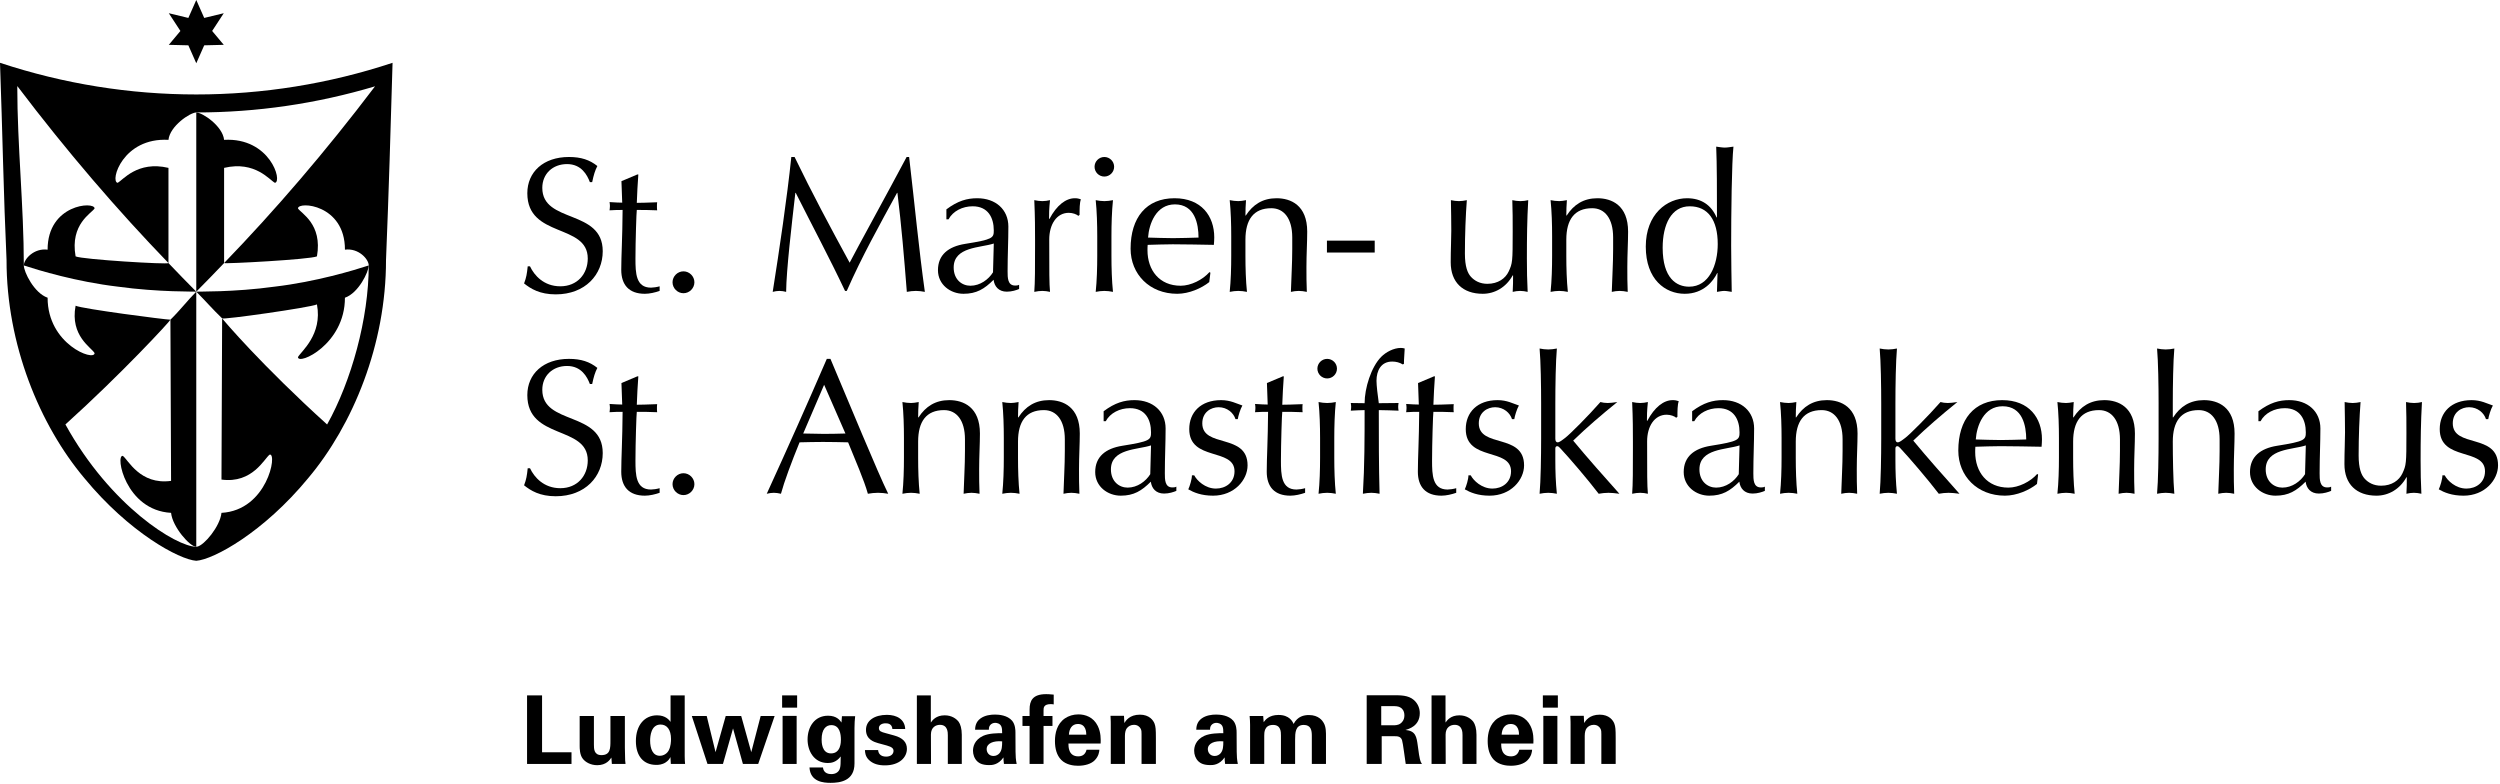 <?xml version="1.0" encoding="UTF-8" standalone="no"?>
<!DOCTYPE svg PUBLIC "-//W3C//DTD SVG 1.1//EN" "http://www.w3.org/Graphics/SVG/1.1/DTD/svg11.dtd">
<svg width="100%" height="100%" viewBox="0 0 1084 340" version="1.1" xmlns="http://www.w3.org/2000/svg" xmlns:xlink="http://www.w3.org/1999/xlink" xml:space="preserve" xmlns:serif="http://www.serif.com/" style="fill-rule:evenodd;clip-rule:evenodd;stroke-linejoin:round;stroke-miterlimit:2;">
    <g>
        <path d="M141.835,184.056c-28.478,-25.755 -44.934,-45.219 -45.52,-46.016c-0,-0 -0.283,66.882 -0.283,69.901c13.525,1.859 18.701,-9.339 20.92,-10.84c3.387,-0.613 -1.075,24.165 -20.92,25.272c-0.6,5.867 -7.501,14.115 -10.555,14.661c-0.128,0.016 -0.253,0.03 -0.373,0.043c-8.517,0 -37.173,-17.531 -56.741,-53.04c24.152,-21.771 45.506,-44.864 45.53,-45.424c-2.12,0 -38.232,-4.693 -41.114,-6.051c-2.483,13.163 6.976,18.166 8.237,20.552c-0.035,3.704 -20.413,-3.784 -20.373,-24.024c-5.904,-2.042 -10.318,-11.261 -10.315,-13.994c-0,-25.902 -2.837,-51.803 -2.837,-77.704c0.034,0.01 0.066,0.021 0.098,0.032c21.406,28.25 43.387,53.797 65.456,76.637l0,-41.272c-13.528,-3.197 -19.84,5.44 -22.058,6.485c-3.387,-0.613 2.208,-19.741 22.058,-18.634c0.624,-5.992 9.352,-11.83 12.059,-11.878c26.107,0 52.211,-3.781 77.515,-11.338c-21.403,28.25 -43.387,53.797 -65.451,76.637c0.043,0.44 37.381,-1.549 40.261,-2.899c2.486,-14.064 -6.973,-18.696 -8.234,-20.792c0.032,-3.176 20.413,-1.832 20.37,17.886c5.907,-0.787 10.318,4.136 10.315,6.84c-0,22.906 -7.504,50.16 -18.045,68.96m-141.835,-156.822c1.069,29.582 1.544,57.424 2.835,85.504c-0.038,36.568 14.32,71.52 33.778,94.63c19.4,23.557 41.07,35.272 48.491,35.794c7.424,-0.522 29.093,-12.237 48.491,-35.794c19.461,-23.11 33.816,-58.062 33.778,-94.63c1.222,-29.733 2.003,-57.002 2.838,-85.504c-55.315,18.302 -114.899,18.302 -170.211,0" style="fill-rule:nonzero;"/>
        <path d="M85.105,126.463l-0,-77.704c2.706,0.051 11.437,5.888 12.064,11.88c19.845,-1.109 25.442,18.022 22.05,18.635c-2.213,-1.045 -8.528,-9.683 -22.05,-6.485l-0,41.272c-4.022,4.224 -8.043,8.357 -12.064,12.402" style="fill-rule:nonzero;"/>
        <path d="M85.105,126.463c0.048,-0.101 -16.296,0.291 -34.078,-2.184c-17.813,-2.104 -34.226,-7.064 -40.701,-9.184c-0,-2.706 4.411,-7.626 10.317,-6.84c-0.04,-19.717 20.339,-21.064 20.376,-17.885c-1.264,2.093 -10.722,6.728 -8.24,20.792c2.886,1.352 40.219,3.613 40.264,2.899c4.022,4.224 8.04,8.357 12.062,12.402" style="fill-rule:nonzero;"/>
        <path d="M85.105,126.463c-0.046,-0.101 16.296,0.291 34.077,-2.184c17.813,-2.104 34.227,-7.064 40.699,-9.184c0.002,2.736 -4.408,11.952 -10.318,13.995c0.046,20.24 -20.333,29.44 -20.368,25.744c1.262,-2.387 10.72,-9.677 8.235,-22.843c-2.883,1.355 -41.069,6.76 -41.115,6.048c-4.021,-3.861 -7.189,-7.533 -11.21,-11.576" style="fill-rule:nonzero;"/>
        <path d="M85.105,126.463l-0,110.616c-2.707,0.051 -10.302,-8.576 -10.928,-14.706c-19.846,-1.107 -24.307,-25.318 -20.918,-24.699c2.214,1.501 7.395,12.696 20.918,10.837c-0,-3.018 -0.283,-69.898 -0.283,-69.898c4.021,-3.87 7.189,-8.107 11.211,-12.15" style="fill-rule:nonzero;"/>
        <path d="M78.225,13.432l-5.034,-7.704l8.477,2.048l3.437,-7.776l3.44,7.776l8.475,-2.048l-5.035,7.704l5.035,6.008l-8.475,0.211l-3.44,7.776l-3.437,-7.776l-8.477,-0.211l5.034,-6.008Z" style="fill-rule:nonzero;"/>
        <path d="M229.811,115.491c1.83,3.909 5.99,8.65 13.144,8.65c7.406,0 11.899,-5.408 11.899,-12.061c-0,-15.309 -26.208,-8.736 -26.208,-28.288c-0,-9.235 6.989,-15.723 18.053,-15.723c5.243,0 8.987,1.248 12.315,3.912c-1,1.912 -1.584,3.824 -2.248,6.987l-1,-0c-1.163,-3.08 -3.659,-7.821 -9.899,-7.821c-6.24,-0 -10.73,4.242 -10.73,10.317c-0,15.557 26.205,9.067 26.205,27.453c-0,10.15 -7.571,18.723 -20.381,18.723c-6.907,-0 -10.816,-2.416 -13.728,-4.744c0.997,-2.579 1.248,-4.243 1.578,-7.405l1,-0Z" style="fill-rule:nonzero;"/>
        <path d="M276.365,75.639l0.416,-0c-0.333,4.163 -0.498,8.237 -0.666,12.315c1.165,-0 4.992,-0.086 8.821,-0.251c-0.085,0.581 -0.085,1.163 -0.085,1.747c-0,0.581 -0,1.165 0.085,1.746c-2.915,-0.165 -6.824,-0.165 -8.821,-0.165c-0.166,0.832 -0.582,13.893 -0.582,21.131c0,6.24 0.166,12.562 6.739,12.562c0.915,0 2.664,-0.25 3.744,-0.584l-0,2c-1.912,0.664 -4.325,1.246 -6.405,1.246c-6.907,-0 -10.235,-3.91 -10.235,-10.398c-0,-6.072 0.499,-13.56 0.584,-25.957c-1.664,-0 -3.496,-0 -5.659,0.165c0.083,-0.666 0.166,-1.248 0.166,-1.912c-0,-0.584 -0.083,-1.082 -0.166,-1.664c2.496,0.166 4.326,0.248 5.491,0.248c-0.083,-2.162 -0.165,-5.738 -0.333,-9.317l6.906,-2.912Z" style="fill-rule:nonzero;"/>
        <path d="M296.351,117.653c2.579,0 4.742,2.163 4.742,4.742c-0,2.578 -2.163,4.744 -4.742,4.744c-2.578,-0 -4.741,-2.166 -4.741,-4.744c0,-2.579 2.163,-4.742 4.741,-4.742" style="fill-rule:nonzero;"/>
        <path d="M344.529,68.069c7.571,15.642 15.392,30.282 23.878,45.84c3.328,-6.488 16.554,-30.451 24.709,-45.84l1.08,-0c2.496,21.298 4.163,39.434 6.821,58.485c-1.33,-0.248 -2.578,-0.413 -3.909,-0.413c-1.328,-0 -2.579,0.165 -3.909,0.413c-1.166,-14.891 -2.331,-28.701 -4.078,-42.928l-0.165,0c-7.571,13.896 -15.224,27.539 -21.797,42.515l-0.75,-0c-6.488,-13.811 -14.144,-28.123 -21.381,-42.515l-0.165,0c-1.582,13.725 -3.91,33.528 -3.995,42.928c-0.997,-0.248 -1.912,-0.413 -2.912,-0.413c-0.997,-0 -1.912,0.165 -2.912,0.413c2.912,-18.384 6.24,-40.848 8.069,-58.485l1.416,-0Z" style="fill-rule:nonzero;"/>
        <path d="M430.905,105.59c-5.742,1.914 -17.39,1.333 -17.39,10.4c0,5.242 3.579,7.904 7.238,7.904c4.245,-0 7.904,-2.747 9.818,-5.824l0.334,-12.48Zm-20.552,-14.808c4.994,-3.744 8.986,-4.824 13.397,-4.824c7.984,-0 13.477,4.906 13.477,12.309c0,6.243 -0.333,12.397 -0.333,19.387c0,2.744 0,6.157 3.245,6.157c0.499,-0 1.166,-0 1.747,-0.333l0,1.832c-1.165,0.498 -3.163,1.162 -5.325,1.162c-3.576,0 -5.408,-2.328 -5.739,-5.16c-3.995,3.998 -7.405,6.075 -13.061,6.075c-5.576,-0 -11.064,-3.909 -11.064,-10.235c-0,-6.653 4.49,-10.229 11.728,-11.397c12.064,-1.912 12.48,-2.576 12.48,-5.821c-0,-5.574 -2.496,-10.486 -9.152,-10.486c-4.408,0 -8.568,2.083 -10.483,5.659l-0.917,-0l-0,-4.325Z" style="fill-rule:nonzero;"/>
        <path d="M467.516,93.61c-0.581,-0.666 -2.413,-1.333 -4.077,-1.333c-5.323,0 -8.485,5.077 -8.485,11.565c-0,14.478 -0,18.886 0.333,22.712c-1.083,-0.248 -2.248,-0.413 -3.328,-0.413c-1.165,0 -2.245,0.165 -3.493,0.413c0.333,-4.074 0.333,-10.565 0.333,-19.882l-0,-2.662c-0,-4.328 -0,-10.066 -0.333,-17.224c1.248,0.251 2.328,0.419 3.493,0.419c1.08,0 2.245,-0.168 3.328,-0.419c-0.416,3.995 -0.416,5.992 -0.416,8.072l0.168,0.083c3.16,-5.992 7.152,-8.984 10.979,-8.984c1,0 1.581,0.083 2.664,0.499c-0.582,1.328 -0.582,4.49 -0.582,6.738l-0.584,0.416Z" style="fill-rule:nonzero;"/>
        <path d="M475.764,102.346c0,-4.992 -0.165,-10.816 -0.666,-15.557c1.25,0.248 2.496,0.416 3.744,0.416c1.248,-0 2.496,-0.168 3.746,-0.416c-0.501,4.741 -0.666,10.565 -0.666,15.557l-0,8.651c-0,4.994 0.165,10.816 0.666,15.557c-1.25,-0.248 -2.498,-0.413 -3.746,-0.413c-1.248,-0 -2.494,0.165 -3.744,0.413c0.501,-4.741 0.666,-10.563 0.666,-15.557l0,-8.651Zm3.078,-34.277c2.33,-0 4.245,1.912 4.245,4.242c-0,2.331 -1.915,4.243 -4.245,4.243c-2.328,0 -4.243,-1.912 -4.243,-4.243c-0,-2.33 1.915,-4.242 4.243,-4.242" style="fill-rule:nonzero;"/>
        <path d="M497.799,103.011c3.411,0.083 7.32,0.251 10.816,0.251c3.662,0 7.571,-0.168 11.064,-0.251c0,-5.906 -1.581,-14.392 -10.232,-14.392c-8.154,0 -11.232,8.403 -11.648,14.392m11.48,-17.056c11.648,0 17.222,7.739 17.222,16.974c-0,1.08 -0.083,2.162 -0.166,3.245c-5.989,-0.085 -11.898,-0.251 -17.805,-0.251c-3.661,0 -7.237,0.166 -10.899,0.251c-0.082,0.832 -0.082,1.579 -0.082,2.328c-0,8.653 5.157,15.392 14.392,15.392c4.41,0 9.568,-2.581 12.482,-5.907l0.414,0.248l-0.499,4.078c-3.328,2.661 -8.736,5.074 -13.893,5.074c-11.979,0 -20.216,-8.488 -20.216,-19.549c-0,-13.48 6.821,-21.883 19.05,-21.883" style="fill-rule:nonzero;"/>
        <path d="M551.249,90.282c-7.736,0 -11.229,4.992 -11.229,13.645l-0,7.072c-0,4.99 0.165,10.814 0.664,15.558c-1.248,-0.251 -2.496,-0.416 -3.744,-0.416c-1.246,-0 -2.496,0.165 -3.742,0.416c0.499,-4.744 0.662,-10.568 0.662,-15.558l-0,-8.653c-0,-4.992 -0.163,-10.816 -0.662,-15.56c1.246,0.251 2.496,0.419 3.742,0.419c0.832,-0 2.08,-0.168 3.328,-0.419c-0.168,2.248 -0.248,4.411 -0.248,6.659l0.165,-0c3.077,-4.744 7.32,-7.488 13.312,-7.488c6.155,-0 13.309,2.992 13.309,14.474c0,4.742 -0.333,9.736 -0.333,15.392c0,3.662 0,7.155 0.168,10.734c-1.248,-0.251 -2.331,-0.416 -3.493,-0.416c-1.166,-0 -2.248,0.165 -3.414,0.416c0.168,-6.075 0.584,-12.15 0.584,-18.555l0,-5.075c0,-8.152 -3.578,-12.645 -9.069,-12.645" style="fill-rule:nonzero;"/>
        <rect x="575.359" y="104.342" width="20.715" height="5.157"/>
        <path d="M629.277,100.017c0,-3.91 -0.083,-8.571 -0.165,-13.227c1.162,0.248 2.413,0.413 3.49,0.413c1.083,0 2.248,-0.165 3.414,-0.413c-0.499,6.488 -0.835,14.973 -0.835,23.125c0,5.742 1.168,8.488 2.581,10.067c1.582,1.747 3.912,3.08 7.155,3.08c4.659,-0 7.821,-2.328 9.235,-5.325c1.664,-3.576 1.749,-4.243 1.749,-17.307c0,-4.491 0,-9.648 -0.168,-13.64c1.165,0.248 2.245,0.413 3.493,0.413c1.251,0 2.328,-0.165 3.411,-0.413c-0.499,8.651 -0.581,16.469 -0.581,25.288c-0,4.912 0.082,9.819 0.333,14.477c-1.083,-0.248 -2.163,-0.416 -3.245,-0.416c-1.083,0 -2.166,0.168 -3.243,0.416c0.165,-2.413 0.165,-4.826 0.165,-7.154l-0.165,-0c-2.829,5.157 -7.739,7.986 -12.981,7.986c-8.651,0 -13.894,-4.992 -13.894,-13.645c0,-5.821 0.251,-9.651 0.251,-13.725" style="fill-rule:nonzero;"/>
        <path d="M690.382,90.282c-7.739,0 -11.23,4.992 -11.23,13.645l0,7.072c0,4.99 0.166,10.814 0.664,15.558c-1.248,-0.251 -2.496,-0.416 -3.744,-0.416c-1.245,-0 -2.496,0.165 -3.744,0.416c0.502,-4.744 0.664,-10.568 0.664,-15.558l0,-8.653c0,-4.992 -0.162,-10.816 -0.664,-15.56c1.248,0.251 2.499,0.419 3.744,0.419c0.832,-0 2.08,-0.168 3.328,-0.419c-0.168,2.248 -0.248,4.411 -0.248,6.659l0.166,-0c3.077,-4.744 7.32,-7.488 13.312,-7.488c6.154,-0 13.309,2.992 13.309,14.474c-0,4.742 -0.333,9.736 -0.333,15.392c-0,3.662 -0,7.155 0.168,10.734c-1.248,-0.251 -2.331,-0.416 -3.494,-0.416c-1.165,-0 -2.248,0.165 -3.413,0.416c0.168,-6.075 0.584,-12.15 0.584,-18.555l-0,-5.075c-0,-8.152 -3.579,-12.645 -9.069,-12.645" style="fill-rule:nonzero;"/>
        <path d="M732.411,124.308c8.654,0 12.398,-9.4 12.398,-18.469c-0,-10.48 -4.246,-16.389 -12.147,-16.389c-7.987,-0 -11.731,7.906 -11.731,17.97c0,13.312 6.072,16.888 11.48,16.888m12.312,-5.906l-0.165,-0c-1.664,3.496 -5.907,8.984 -14.059,8.984c-8.405,-0 -16.89,-6.155 -16.89,-20.464c-0,-14.144 9.234,-20.966 17.888,-20.966c6.154,0 10.48,2.91 12.813,8.318l0.165,-0c0,-10.48 0,-23.542 -0.333,-30.696c1.331,0.165 2.579,0.413 3.744,0.413c1.163,-0 2.328,-0.248 3.741,-0.413c-0.746,6.986 -0.994,28.784 -0.994,43.01c-0,7.571 0.165,13.312 0.248,19.968c-1.248,-0.168 -2.246,-0.416 -3.246,-0.416c-0.997,0 -1.997,0.248 -3.16,0.416l0.248,-8.154Z" style="fill-rule:nonzero;"/>
        <path d="M229.811,203.028c1.83,3.91 5.99,8.654 13.144,8.654c7.406,-0 11.899,-5.408 11.899,-12.064c-0,-15.31 -26.208,-8.736 -26.208,-28.288c-0,-9.235 6.989,-15.723 18.053,-15.723c5.243,-0 8.987,1.248 12.315,3.912c-1,1.912 -1.584,3.827 -2.248,6.987l-1,-0c-1.163,-3.08 -3.659,-7.822 -9.899,-7.822c-6.24,0 -10.73,4.243 -10.73,10.318c-0,15.557 26.205,9.066 26.205,27.453c-0,10.149 -7.571,18.72 -20.381,18.72c-6.907,-0 -10.816,-2.413 -13.728,-4.744c0.997,-2.576 1.248,-4.243 1.578,-7.403l1,0Z" style="fill-rule:nonzero;"/>
        <path d="M276.365,163.177l0.416,-0c-0.333,4.162 -0.498,8.237 -0.666,12.314c1.165,0 4.992,-0.082 8.821,-0.253c-0.085,0.584 -0.085,1.168 -0.085,1.749c-0,0.582 -0,1.166 0.085,1.747c-2.915,-0.165 -6.824,-0.165 -8.821,-0.165c-0.166,0.832 -0.582,13.893 -0.582,21.13c0,6.243 0.166,12.563 6.739,12.563c0.915,0 2.664,-0.251 3.744,-0.584l-0,2c-1.912,0.664 -4.325,1.245 -6.405,1.245c-6.907,0 -10.235,-3.909 -10.235,-10.397c-0,-6.072 0.499,-13.56 0.584,-25.957c-1.664,-0 -3.496,-0 -5.659,0.165c0.083,-0.667 0.166,-1.248 0.166,-1.912c-0,-0.584 -0.083,-1.083 -0.166,-1.667c2.496,0.168 4.326,0.254 5.491,0.254c-0.083,-2.166 -0.165,-5.742 -0.333,-9.32l6.906,-2.912Z" style="fill-rule:nonzero;"/>
        <path d="M296.351,205.19c2.579,-0 4.742,2.165 4.742,4.744c-0,2.579 -2.163,4.741 -4.742,4.741c-2.578,0 -4.741,-2.162 -4.741,-4.741c0,-2.579 2.163,-4.744 4.741,-4.744" style="fill-rule:nonzero;"/>
        <path d="M357.341,166.838l-9.069,21.131c2.914,-0 6.074,0.165 8.986,0.165c3.078,0 6.238,-0.08 9.318,-0.165l-9.235,-21.131Zm2.744,-11.229c8.155,19.298 20.632,49.581 25.045,58.485c-1.498,-0.251 -2.912,-0.416 -4.413,-0.416c-1.496,0 -2.909,0.165 -4.408,0.416c-1.579,-5.741 -5.573,-14.893 -8.568,-22.299c-3.579,-0.082 -7.237,-0.168 -10.899,-0.168c-3.41,0 -6.738,0.086 -10.149,0.168c-3.496,8.568 -6.656,17.056 -8.072,22.299c-1.083,-0.251 -2.077,-0.416 -3.077,-0.416c-0.998,0 -1.998,0.165 -3.08,0.416c8.904,-19.469 17.554,-38.856 26.042,-58.485l1.579,-0Z" style="fill-rule:nonzero;"/>
        <path d="M409.337,177.82c-7.738,0 -11.232,4.992 -11.232,13.645l0,7.07c0,4.992 0.168,10.818 0.667,15.56c-1.248,-0.251 -2.496,-0.419 -3.744,-0.419c-1.245,0 -2.496,0.168 -3.744,0.419c0.501,-4.742 0.664,-10.568 0.664,-15.56l-0,-8.654c-0,-4.992 -0.163,-10.813 -0.664,-15.557c1.248,0.251 2.499,0.416 3.744,0.416c0.832,0 2.08,-0.165 3.328,-0.416c-0.168,2.248 -0.251,4.411 -0.251,6.656l0.168,0c3.078,-4.741 7.32,-7.485 13.312,-7.485c6.155,-0 13.31,2.994 13.31,14.474c-0,4.742 -0.334,9.736 -0.334,15.392c0,3.662 0,7.155 0.168,10.734c-1.248,-0.251 -2.33,-0.419 -3.493,-0.419c-1.165,0 -2.248,0.168 -3.413,0.419c0.168,-6.075 0.584,-12.147 0.584,-18.555l-0,-5.075c-0,-8.152 -3.579,-12.645 -9.07,-12.645" style="fill-rule:nonzero;"/>
        <path d="M452.639,177.82c-7.739,0 -11.232,4.992 -11.232,13.645l-0,7.07c-0,4.992 0.168,10.818 0.666,15.56c-1.248,-0.251 -2.496,-0.419 -3.744,-0.419c-1.245,0 -2.496,0.168 -3.744,0.419c0.502,-4.742 0.664,-10.568 0.664,-15.56l0,-8.654c0,-4.992 -0.162,-10.813 -0.664,-15.557c1.248,0.251 2.499,0.416 3.744,0.416c0.832,0 2.08,-0.165 3.328,-0.416c-0.168,2.248 -0.25,4.411 -0.25,6.656l0.168,0c3.077,-4.741 7.32,-7.485 13.312,-7.485c6.154,-0 13.309,2.994 13.309,14.474c-0,4.742 -0.333,9.736 -0.333,15.392c-0,3.662 -0,7.155 0.168,10.734c-1.248,-0.251 -2.331,-0.419 -3.494,-0.419c-1.165,0 -2.248,0.168 -3.413,0.419c0.168,-6.075 0.584,-12.147 0.584,-18.555l-0,-5.075c-0,-8.152 -3.579,-12.645 -9.069,-12.645" style="fill-rule:nonzero;"/>
        <path d="M499.086,193.127c-5.741,1.912 -17.389,1.331 -17.389,10.4c-0,5.24 3.578,7.904 7.237,7.904c4.245,0 7.904,-2.746 9.819,-5.824l0.333,-12.48Zm-20.552,-14.808c4.995,-3.744 8.987,-4.824 13.397,-4.824c7.984,0 13.478,4.907 13.478,12.31c-0,6.242 -0.334,12.4 -0.334,19.384c0,2.746 0,6.16 3.246,6.16c0.498,-0 1.165,-0 1.746,-0.334l0,1.83c-1.165,0.498 -3.162,1.165 -5.325,1.165c-3.576,-0 -5.405,-2.331 -5.739,-5.157c-3.994,3.992 -7.405,6.072 -13.061,6.072c-5.576,-0 -11.064,-3.91 -11.064,-10.235c0,-6.656 4.491,-10.232 11.728,-11.395c12.064,-1.914 12.48,-2.581 12.48,-5.824c0,-5.573 -2.496,-10.482 -9.152,-10.482c-4.408,-0 -8.568,2.08 -10.483,5.658l-0.917,0l0,-4.328Z" style="fill-rule:nonzero;"/>
        <path d="M517.819,206.106c1.166,2.248 4.742,5.742 9.4,5.742c4.16,-0 8.07,-2.579 8.07,-7.491c-0,-10.315 -19.632,-4.24 -19.632,-18.301c-0,-7.238 4.989,-12.56 13.808,-12.56c4.077,-0 6.656,1.496 9.234,2.328c-0.914,1.581 -1.829,4.656 -1.994,5.906l-0.998,0c-0.834,-2.664 -3.578,-5.16 -7.322,-5.16c-3.246,0 -7.072,2.08 -7.072,6.99c-0,10.816 19.632,4.16 19.632,18.218c-0,6.323 -5.739,13.147 -14.974,13.147c-5.074,0 -8.402,-1.416 -10.733,-2.747c0.669,-1.41 1.581,-4.408 1.581,-6.072l1,0Z" style="fill-rule:nonzero;"/>
        <path d="M556.242,163.177l0.416,-0c-0.331,4.162 -0.499,8.237 -0.667,12.314c1.168,0 4.995,-0.082 8.822,-0.253c-0.086,0.584 -0.086,1.168 -0.086,1.749c0,0.582 0,1.166 0.086,1.747c-2.912,-0.165 -6.822,-0.165 -8.822,-0.165c-0.165,0.832 -0.578,13.893 -0.578,21.13c-0,6.243 0.162,12.563 6.736,12.563c0.917,0 2.664,-0.251 3.744,-0.584l-0,2c-1.912,0.664 -4.326,1.245 -6.406,1.245c-6.906,0 -10.232,-3.909 -10.232,-10.397c0,-6.072 0.499,-13.56 0.582,-25.957c-1.664,-0 -3.496,-0 -5.656,0.165c0.082,-0.667 0.162,-1.248 0.162,-1.912c0,-0.584 -0.08,-1.083 -0.162,-1.667c2.496,0.168 4.325,0.254 5.488,0.254c-0.083,-2.166 -0.166,-5.742 -0.331,-9.32l6.904,-2.912Z" style="fill-rule:nonzero;"/>
        <path d="M572.386,189.884c0,-4.995 -0.165,-10.819 -0.666,-15.558c1.25,0.248 2.496,0.416 3.744,0.416c1.248,0 2.496,-0.168 3.746,-0.416c-0.501,4.739 -0.666,10.563 -0.666,15.558l-0,8.65c-0,4.995 0.165,10.819 0.666,15.56c-1.25,-0.25 -2.498,-0.416 -3.746,-0.416c-1.248,0 -2.494,0.166 -3.744,0.416c0.501,-4.741 0.666,-10.565 0.666,-15.56l0,-8.65Zm3.078,-34.278c2.33,0 4.245,1.915 4.245,4.243c0,2.331 -1.915,4.243 -4.245,4.243c-2.328,-0 -4.243,-1.912 -4.243,-4.243c0,-2.328 1.915,-4.243 4.243,-4.243" style="fill-rule:nonzero;"/>
        <path d="M608.249,158.021c-1.331,-0.832 -2.912,-1.251 -4.576,-1.251c-4.91,-0 -6.824,3.995 -6.824,8.32c-0,1.997 0.501,6.323 1,9.736c2.829,-0 5.741,-0.085 8.57,-0.085c-0.082,0.584 -0.168,1.168 -0.168,1.666c0,0.582 0.086,1.163 0.168,1.662c-2.829,-0.083 -5.741,-0.248 -8.57,-0.248c-0,12.061 -0,24.042 0.333,36.272c-1.165,-0.248 -2.411,-0.416 -3.579,-0.416c-1.162,-0 -2.41,0.168 -3.658,0.416c0.749,-12.23 0.749,-24.126 0.749,-36.272c-1.997,-0 -3.995,0.165 -5.992,0.248c0.083,-0.499 0.165,-1.08 0.165,-1.662c0,-0.498 -0.082,-1.082 -0.165,-1.666c1.997,-0 4.075,0.085 5.992,0.085c0,-6.491 2.827,-15.725 7.235,-20.133c1.997,-1.998 5.325,-3.83 8.488,-3.83c0.498,0 1.165,0.083 1.664,0.251c-0.083,2.245 -0.334,4.493 -0.334,6.656l-0.498,0.251Z" style="fill-rule:nonzero;"/>
        <path d="M621.771,163.177l0.416,-0c-0.333,4.162 -0.498,8.237 -0.666,12.314c1.168,0 4.994,-0.082 8.821,-0.253c-0.085,0.584 -0.085,1.168 -0.085,1.749c-0,0.582 -0,1.166 0.085,1.747c-2.912,-0.165 -6.821,-0.165 -8.821,-0.165c-0.166,0.832 -0.579,13.893 -0.579,21.13c-0,6.243 0.163,12.563 6.736,12.563c0.917,0 2.664,-0.251 3.744,-0.584l-0,2c-1.915,0.664 -4.325,1.245 -6.405,1.245c-6.907,0 -10.232,-3.909 -10.232,-10.397c-0,-6.072 0.498,-13.56 0.581,-25.957c-1.664,-0 -3.496,-0 -5.656,0.165c0.083,-0.667 0.163,-1.248 0.163,-1.912c-0,-0.584 -0.08,-1.083 -0.163,-1.667c2.496,0.168 4.323,0.254 5.488,0.254c-0.083,-2.166 -0.165,-5.742 -0.331,-9.32l6.904,-2.912Z" style="fill-rule:nonzero;"/>
        <path d="M637.716,206.106c1.165,2.248 4.741,5.742 9.4,5.742c4.16,-0 8.069,-2.579 8.069,-7.491c0,-10.315 -19.632,-4.24 -19.632,-18.301c0,-7.238 4.99,-12.56 13.808,-12.56c4.078,-0 6.656,1.496 9.235,2.328c-0.915,1.581 -1.829,4.656 -1.995,5.906l-0.997,0c-0.835,-2.664 -3.579,-5.16 -7.323,-5.16c-3.245,0 -7.072,2.08 -7.072,6.99c0,10.816 19.632,4.16 19.632,18.218c0,6.323 -5.736,13.147 -14.973,13.147c-5.075,0 -8.403,-1.416 -10.733,-2.747c0.669,-1.41 1.581,-4.408 1.581,-6.072l1,0Z" style="fill-rule:nonzero;"/>
        <path d="M668.236,175.074c-0,-7.656 -0.166,-18.387 -0.667,-23.96c1.251,0.251 2.499,0.413 3.744,0.413c1.248,0 2.496,-0.162 3.747,-0.413c-0.502,5.573 -0.667,16.304 -0.667,23.96l0,15.141c0,0.998 0.331,1.582 0.997,1.582c0.832,-0 1.915,-0.915 3.246,-1.912c1.997,-1.499 10.149,-9.651 15.306,-15.56c0.918,0.25 1.998,0.416 3.163,0.416c1.165,-0 2.248,-0.166 4.16,-0.416c-6.904,5.576 -13.395,11.149 -19.133,16.725c6.32,7.651 13.226,15.389 20.048,23.043c-1.912,-0.248 -3.328,-0.414 -4.742,-0.414c-1.416,0 -2.829,0.166 -4.242,0.414c-4.827,-6.323 -12.814,-15.64 -16.723,-19.8c-0.336,-0.416 -0.832,-0.832 -1.251,-0.832c-0.498,-0 -0.829,0.333 -0.829,1l0,4.989c0,4.909 0.165,9.736 0.667,14.643c-1.251,-0.248 -2.499,-0.414 -3.747,-0.414c-1.245,0 -2.493,0.166 -3.744,0.414c0.501,-5.574 0.667,-16.307 0.667,-23.96l-0,-15.059Z" style="fill-rule:nonzero;"/>
        <path d="M726.753,181.148c-0.581,-0.666 -2.413,-1.33 -4.077,-1.33c-5.323,-0 -8.485,5.074 -8.485,11.562c-0,14.478 -0,18.888 0.333,22.712c-1.083,-0.248 -2.248,-0.413 -3.328,-0.413c-1.165,-0 -2.245,0.165 -3.493,0.413c0.33,-4.077 0.33,-10.562 0.33,-19.882l0,-2.662c0,-4.328 0,-10.069 -0.33,-17.224c1.248,0.251 2.328,0.419 3.493,0.419c1.08,-0 2.245,-0.168 3.328,-0.419c-0.416,3.995 -0.416,5.992 -0.416,8.072l0.168,0.083c3.16,-5.992 7.152,-8.984 10.979,-8.984c1,-0 1.581,0.083 2.664,0.499c-0.582,1.328 -0.582,4.49 -0.582,6.738l-0.584,0.416Z" style="fill-rule:nonzero;"/>
        <path d="M754.262,193.127c-5.741,1.912 -17.389,1.331 -17.389,10.4c-0,5.24 3.578,7.904 7.237,7.904c4.245,0 7.904,-2.746 9.819,-5.824l0.333,-12.48Zm-20.552,-14.808c4.995,-3.744 8.987,-4.824 13.397,-4.824c7.984,0 13.478,4.907 13.478,12.31c-0,6.242 -0.334,12.4 -0.334,19.384c0,2.746 0,6.16 3.246,6.16c0.498,-0 1.165,-0 1.746,-0.334l0,1.83c-1.165,0.498 -3.162,1.165 -5.325,1.165c-3.576,-0 -5.408,-2.331 -5.739,-5.157c-3.994,3.992 -7.405,6.072 -13.061,6.072c-5.576,-0 -11.064,-3.91 -11.064,-10.235c0,-6.656 4.491,-10.232 11.728,-11.395c12.064,-1.914 12.48,-2.581 12.48,-5.824c0,-5.573 -2.496,-10.482 -9.152,-10.482c-4.408,-0 -8.568,2.08 -10.483,5.658l-0.917,0l0,-4.328Z" style="fill-rule:nonzero;"/>
        <path d="M789.875,177.82c-7.739,0 -11.229,4.992 -11.229,13.645l-0,7.07c-0,4.992 0.165,10.818 0.664,15.56c-1.248,-0.251 -2.496,-0.419 -3.744,-0.419c-1.246,0 -2.496,0.168 -3.744,0.419c0.501,-4.742 0.664,-10.568 0.664,-15.56l-0,-8.654c-0,-4.992 -0.163,-10.813 -0.664,-15.557c1.248,0.251 2.498,0.416 3.744,0.416c0.832,0 2.08,-0.165 3.328,-0.416c-0.168,2.248 -0.248,4.411 -0.248,6.656l0.165,0c3.077,-4.741 7.32,-7.485 13.312,-7.485c6.155,-0 13.309,2.994 13.309,14.474c0,4.742 -0.333,9.736 -0.333,15.392c-0,3.662 -0,7.155 0.168,10.734c-1.248,-0.251 -2.331,-0.419 -3.493,-0.419c-1.166,0 -2.248,0.168 -3.414,0.419c0.168,-6.075 0.584,-12.147 0.584,-18.555l0,-5.075c0,-8.152 -3.578,-12.645 -9.069,-12.645" style="fill-rule:nonzero;"/>
        <path d="M815.698,175.074c0,-7.656 -0.165,-18.387 -0.667,-23.96c1.251,0.251 2.496,0.413 3.744,0.413c1.248,0 2.496,-0.162 3.747,-0.413c-0.501,5.573 -0.667,16.304 -0.667,23.96l0,15.141c0,0.998 0.331,1.582 0.998,1.582c0.832,-0 1.914,-0.915 3.245,-1.912c1.997,-1.499 10.149,-9.651 15.307,-15.56c0.917,0.25 1.997,0.416 3.162,0.416c1.166,-0 2.248,-0.166 4.16,-0.416c-6.904,5.576 -13.394,11.149 -19.133,16.725c6.32,7.651 13.227,15.389 20.048,23.043c-1.912,-0.248 -3.328,-0.414 -4.741,-0.414c-1.416,0 -2.83,0.166 -4.243,0.414c-4.827,-6.323 -12.813,-15.64 -16.723,-19.8c-0.336,-0.416 -0.832,-0.832 -1.25,-0.832c-0.499,-0 -0.83,0.333 -0.83,1l0,4.989c0,4.909 0.166,9.736 0.667,14.643c-1.251,-0.248 -2.499,-0.414 -3.747,-0.414c-1.248,0 -2.493,0.166 -3.744,0.414c0.502,-5.574 0.667,-16.307 0.667,-23.96l0,-15.059Z" style="fill-rule:nonzero;"/>
        <path d="M856.694,190.549c3.411,0.083 7.32,0.251 10.816,0.251c3.662,-0 7.571,-0.168 11.064,-0.251c0,-5.907 -1.581,-14.395 -10.232,-14.395c-8.154,0 -11.232,8.406 -11.648,14.395m11.48,-17.053c11.646,-0 17.222,7.736 17.222,16.97c-0,1.08 -0.083,2.163 -0.166,3.246c-5.989,-0.086 -11.898,-0.251 -17.805,-0.251c-3.661,0 -7.237,0.165 -10.899,0.251c-0.082,0.829 -0.082,1.581 -0.082,2.328c-0,8.65 5.157,15.392 14.392,15.392c4.41,-0 9.568,-2.579 12.482,-5.907l0.414,0.248l-0.499,4.077c-3.328,2.662 -8.736,5.075 -13.893,5.075c-11.979,0 -20.216,-8.485 -20.216,-19.549c-0,-13.48 6.821,-21.88 19.05,-21.88" style="fill-rule:nonzero;"/>
        <path d="M910.144,177.82c-7.739,0 -11.232,4.992 -11.232,13.645l-0,7.07c-0,4.992 0.168,10.818 0.666,15.56c-1.248,-0.251 -2.496,-0.419 -3.744,-0.419c-1.245,0 -2.496,0.168 -3.744,0.419c0.502,-4.742 0.664,-10.568 0.664,-15.56l0,-8.654c0,-4.992 -0.162,-10.813 -0.664,-15.557c1.248,0.251 2.499,0.416 3.744,0.416c0.832,0 2.08,-0.165 3.328,-0.416c-0.168,2.248 -0.25,4.411 -0.25,6.656l0.168,0c3.077,-4.741 7.32,-7.485 13.312,-7.485c6.154,-0 13.309,2.994 13.309,14.474c0,4.742 -0.333,9.736 -0.333,15.392c-0,3.662 -0,7.155 0.168,10.734c-1.248,-0.251 -2.331,-0.419 -3.494,-0.419c-1.165,0 -2.248,0.168 -3.413,0.419c0.168,-6.075 0.584,-12.147 0.584,-18.555l0,-5.075c0,-8.152 -3.579,-12.645 -9.069,-12.645" style="fill-rule:nonzero;"/>
        <path d="M935.967,175.074c0,-7.656 -0.165,-18.387 -0.666,-23.96c1.25,0.251 2.496,0.413 3.744,0.413c1.248,0 2.496,-0.162 3.746,-0.413c-0.501,5.573 -0.666,16.304 -0.666,23.544l-0,6.32l0.165,-0c3.077,-4.739 7.323,-7.483 13.312,-7.483c6.157,0 13.309,2.992 13.309,14.475c0,4.741 -0.33,9.733 -0.33,15.389c-0,3.662 -0,7.155 0.165,10.734c-1.248,-0.248 -2.331,-0.414 -3.493,-0.414c-1.166,0 -2.248,0.166 -3.411,0.414c0.168,-6.075 0.581,-12.147 0.581,-18.552l0,-5.075c0,-8.155 -3.576,-12.645 -9.069,-12.645c-7.736,-0 -11.229,4.992 -11.229,13.645c-0,6.32 0.165,17.053 0.666,22.627c-1.25,-0.248 -2.498,-0.414 -3.746,-0.414c-1.248,0 -2.494,0.166 -3.744,0.414c0.501,-5.574 0.666,-16.307 0.666,-23.96l0,-15.059Z" style="fill-rule:nonzero;"/>
        <path d="M999.801,193.127c-5.742,1.912 -17.39,1.331 -17.39,10.4c0,5.24 3.579,7.904 7.238,7.904c4.245,0 7.904,-2.746 9.818,-5.824l0.334,-12.48Zm-20.552,-14.808c4.994,-3.744 8.986,-4.824 13.397,-4.824c7.984,0 13.477,4.907 13.477,12.31c0,6.242 -0.333,12.4 -0.333,19.384c0,2.746 0,6.16 3.245,6.16c0.499,-0 1.166,-0 1.747,-0.334l0,1.83c-1.165,0.498 -3.163,1.165 -5.325,1.165c-3.576,-0 -5.406,-2.331 -5.739,-5.157c-3.995,3.992 -7.405,6.072 -13.061,6.072c-5.576,-0 -11.064,-3.91 -11.064,-10.235c-0,-6.656 4.49,-10.232 11.728,-11.395c12.064,-1.914 12.48,-2.581 12.48,-5.824c-0,-5.573 -2.496,-10.482 -9.152,-10.482c-4.408,-0 -8.568,2.08 -10.483,5.658l-0.917,0l-0,-4.328Z" style="fill-rule:nonzero;"/>
        <path d="M1016.8,187.554c-0,-3.909 -0.083,-8.568 -0.166,-13.229c1.163,0.251 2.414,0.416 3.491,0.416c1.083,0 2.248,-0.165 3.413,-0.416c-0.498,6.491 -0.834,14.976 -0.834,23.128c-0,5.741 1.168,8.488 2.581,10.067c1.581,1.749 3.912,3.08 7.155,3.08c4.658,-0 7.821,-2.331 9.234,-5.326c1.664,-3.578 1.75,-4.242 1.75,-17.304c-0,-4.493 -0,-9.65 -0.168,-13.645c1.165,0.251 2.245,0.416 3.493,0.416c1.251,0 2.328,-0.165 3.411,-0.416c-0.499,8.653 -0.582,16.475 -0.582,25.291c0,4.912 0.083,9.818 0.334,14.477c-1.08,-0.251 -2.163,-0.416 -3.246,-0.416c-1.082,0 -2.165,0.165 -3.242,0.416c0.165,-2.411 0.165,-4.824 0.165,-7.152l-0.165,0c-2.83,5.155 -7.739,7.984 -12.982,7.984c-8.65,0 -13.893,-4.992 -13.893,-13.645c-0,-5.824 0.251,-9.651 0.251,-13.726" style="fill-rule:nonzero;"/>
        <path d="M1060.03,206.106c1.165,2.248 4.741,5.742 9.4,5.742c4.16,-0 8.069,-2.579 8.069,-7.491c0,-10.315 -19.632,-4.24 -19.632,-18.301c0,-7.238 4.99,-12.56 13.808,-12.56c4.078,-0 6.656,1.496 9.235,2.328c-0.915,1.581 -1.829,4.656 -1.995,5.906l-0.997,0c-0.835,-2.664 -3.579,-5.16 -7.323,-5.16c-3.245,0 -7.072,2.08 -7.072,6.99c0,10.816 19.632,4.16 19.632,18.218c0,6.323 -5.738,13.147 -14.973,13.147c-5.075,0 -8.403,-1.416 -10.733,-2.747c0.669,-1.41 1.581,-4.408 1.581,-6.072l1,0Z" style="fill-rule:nonzero;"/>
        <path d="M228.531,301.519l6.507,0l-0,24.667l12.765,-0l-0,5.061l-19.272,0l-0,-29.728Z" style="fill-rule:nonzero;"/>
        <path d="M257.519,310.454l0,12.395c0,1.813 0,4.57 3.254,4.57c3.912,0 3.912,-2.922 3.912,-6.466l-0,-10.499l6.258,0l0,13.712c0.083,4.488 0.123,5.024 0.123,5.56c0.04,0.576 0.085,0.947 0.165,1.523l-5.93,-0l-0.203,-2.758c-0.621,0.904 -2.184,3.296 -6.139,3.296c-2.8,0 -5.104,-1.28 -6.258,-2.802c-1.36,-1.691 -1.36,-4.571 -1.36,-5.6l-0,-12.931l6.178,0Z" style="fill-rule:nonzero;"/>
        <path d="M286.095,327.707c1.771,-0 3.211,-1.07 3.87,-2.347c0.906,-1.728 0.989,-3.872 0.989,-4.899c0,-4.08 -1.771,-6.301 -4.531,-6.301c-4.077,-0 -4.528,4.901 -4.528,7c0,3.459 1.152,6.547 4.2,6.547m4.654,-26.19l6.136,0l-0,26.355c-0,1.235 0.08,2.595 0.162,3.376l-6.176,-0l-0.165,-3.005c-0.411,0.741 -0.821,1.522 -2.099,2.349c-1.525,0.987 -3.13,1.069 -4.034,1.069c-5.56,0 -8.856,-3.832 -8.856,-10.336c-0,-6.877 3.749,-11.16 9.184,-11.16c3.746,0 5.312,2.099 5.848,2.843l-0,-11.491Z" style="fill-rule:nonzero;"/>
        <path d="M306.435,310.454l3.829,15.688l4.408,-15.688l6.712,0l4.363,15.688l4.077,-15.688l6.056,0l-7.125,20.795l-6.629,-0l-4.283,-15.4l-4.368,15.4l-6.709,-0l-6.795,-20.795l6.464,0Z" style="fill-rule:nonzero;"/>
        <path d="M339.332,310.411l6.093,-0l0,20.837l-6.093,0l-0,-20.837Zm-0.205,-8.891l6.506,0l0,5.312l-6.506,0l-0,-5.312Z" style="fill-rule:nonzero;"/>
        <path d="M360.333,326.678c4.283,0 4.283,-5.024 4.283,-5.928c0,-2.349 -0.453,-6.341 -4.16,-6.341c-2.304,-0 -4.2,1.768 -4.2,6.216c0,1.029 0,6.053 4.077,6.053m10.462,-16.141c-0.168,1.645 -0.288,3.045 -0.288,5.146l-0,15.36c-0,7.659 -6.384,8.4 -10.379,8.4c-2.965,0 -8.771,-0.37 -9.141,-6.672l5.848,0c0.082,0.619 0.37,2.883 3.621,2.883c1.813,0 3.379,-0.864 3.789,-2.717c0.248,-1.03 0.248,-1.771 0.288,-4.942c-1.936,2.555 -4.117,2.843 -5.6,2.843c-5.97,0 -8.77,-5.192 -8.77,-10.213c-0,-5.272 2.922,-10.294 8.893,-10.294c3.789,0 5.189,2.059 5.805,2.963l0.208,-2.757l5.726,-0Z" style="fill-rule:nonzero;"/>
        <path d="M380.756,325.238c0.082,1.317 0.906,2.837 3.458,2.837c2.184,0 3.214,-1.232 3.214,-2.466c-0,-0.947 -0.494,-1.691 -2.883,-2.347l-3.789,-1.032c-1.688,-0.493 -5.27,-1.523 -5.27,-5.765c0,-4.035 3.704,-6.504 9.099,-6.504c4.283,-0 7.744,1.976 7.907,6.133l-5.558,-0c-0.168,-2.304 -2.018,-2.469 -2.968,-2.469c-1.645,-0 -2.88,0.784 -2.88,2.058c0,1.4 1.03,1.688 2.84,2.182l3.747,1.032c3.789,1.026 5.56,2.962 5.56,5.805c0,3.581 -3.088,7.165 -9.555,7.165c-2.674,0 -5.229,-0.576 -7.122,-2.554c-1.358,-1.44 -1.483,-3.088 -1.523,-4.075l5.723,-0Z" style="fill-rule:nonzero;"/>
        <path d="M397.556,301.519l6.053,0l0,11.776c0.699,-0.989 2.224,-3.13 6.013,-3.13c3.088,-0 5.064,1.522 6.054,2.8c0.738,1.029 1.357,2.925 1.357,5.642l0,12.64l-6.053,0l-0,-12.434c-0,-1.192 -0,-4.528 -3.416,-4.528c-1.731,-0 -3.915,0.989 -3.915,4.24l0.043,12.722l-6.136,0l-0,-29.728Z" style="fill-rule:nonzero;"/>
        <path d="M427.82,324.825c0,1.398 0.947,2.966 2.966,2.966c1.112,-0 2.016,-0.536 2.592,-1.195c1.072,-1.317 1.157,-2.923 1.157,-5.149c-3.915,-0.328 -6.715,0.909 -6.715,3.378m7.494,6.424c-0.203,-1.277 -0.203,-2.224 -0.203,-2.842c-2.309,3.336 -5.067,3.336 -6.221,3.336c-3.006,-0 -4.363,-0.864 -5.187,-1.646c-1.235,-1.237 -1.811,-2.925 -1.811,-4.57c0,-1.648 0.576,-4.696 4.406,-6.467c2.552,-1.152 6.216,-1.152 8.237,-1.152c-0,-1.36 -0.045,-2.019 -0.291,-2.76c-0.536,-1.523 -2.141,-1.728 -2.717,-1.728c-0.867,-0 -1.771,0.368 -2.307,1.152c-0.453,0.701 -0.453,1.36 -0.453,1.853l-5.971,0c0.043,-1.112 0.166,-3.336 2.347,-4.901c1.896,-1.36 4.325,-1.688 6.301,-1.688c1.728,-0 5.352,0.288 7.414,2.677c1.4,1.691 1.44,4.158 1.44,5.107l0.042,8.36c0,1.771 0.123,3.539 0.491,5.269l-5.517,0Z" style="fill-rule:nonzero;"/>
        <path d="M446.431,314.778l-3.088,0l-0,-4.325l3.088,0l-0,-2.843c-0,-3.661 1.235,-6.626 7.165,-6.626c0.411,-0 1.563,-0 3.294,0.205l-0,4.243c-0.619,-0.086 -0.782,-0.126 -1.275,-0.126c-3.131,0 -3.131,1.646 -3.131,2.718l0,2.429l3.87,0l-0,4.325l-3.87,0l0,16.472l-6.053,0l-0,-16.472Z" style="fill-rule:nonzero;"/>
        <path d="M471.013,318.566c0,-0.947 -0.083,-4.653 -3.624,-4.653c-2.677,-0 -3.787,2.224 -3.912,4.653l7.536,0Zm-7.741,3.829c-0,1.358 -0,5.56 4.242,5.56c1.523,0 3.046,-0.576 3.622,-2.885l5.56,0c-0.083,0.989 -0.288,2.76 -1.976,4.533c-1.526,1.603 -4.243,2.43 -7.288,2.43c-1.771,-0 -5.147,-0.331 -7.331,-2.595c-1.893,-1.976 -2.675,-4.776 -2.675,-8.112c0,-3.376 0.822,-7.413 4.323,-9.843c1.605,-1.072 3.581,-1.73 5.845,-1.73c2.966,-0 6.507,1.152 8.4,5.026c1.4,2.84 1.318,5.888 1.238,7.616l-13.96,0Z" style="fill-rule:nonzero;"/>
        <path d="M481.635,314.16c0,-0.083 0,-2.347 -0.122,-3.787l5.845,0l0.168,3.128c0.576,-0.947 2.221,-3.624 6.752,-3.624c4.077,0 5.805,2.472 6.341,3.912c0.454,1.277 0.576,2.347 0.576,6.216l0,11.245l-6.218,0l-0,-12.93c-0,-0.867 -0,-1.606 -0.328,-2.267c-0.454,-0.904 -1.4,-1.771 -2.966,-1.771c-1.317,0 -2.512,0.619 -3.17,1.606c-0.371,0.536 -0.742,1.565 -0.742,3.17l0,12.192l-6.136,0l0,-17.09Z" style="fill-rule:nonzero;"/>
        <path d="M523.717,324.825c-0,1.398 0.946,2.966 2.965,2.966c1.112,-0 2.016,-0.536 2.592,-1.195c1.072,-1.317 1.155,-2.923 1.155,-5.149c-3.912,-0.328 -6.712,0.909 -6.712,3.378m7.493,6.424c-0.203,-1.277 -0.203,-2.224 -0.203,-2.842c-2.309,3.336 -5.066,3.336 -6.221,3.336c-3.005,-0 -4.363,-0.864 -5.187,-1.646c-1.234,-1.237 -1.813,-2.925 -1.813,-4.57c0,-1.648 0.579,-4.696 4.408,-6.467c2.552,-1.152 6.216,-1.152 8.235,-1.152c-0,-1.36 -0.043,-2.019 -0.288,-2.76c-0.536,-1.523 -2.142,-1.728 -2.718,-1.728c-0.866,-0 -1.77,0.368 -2.306,1.152c-0.454,0.701 -0.454,1.36 -0.454,1.853l-5.97,0c0.042,-1.112 0.165,-3.336 2.346,-4.901c1.896,-1.36 4.326,-1.688 6.302,-1.688c1.728,-0 5.352,0.288 7.413,2.677c1.4,1.691 1.437,4.158 1.437,5.107l0.046,8.36c-0,1.771 0.122,3.539 0.49,5.269l-5.517,0Z" style="fill-rule:nonzero;"/>
        <path d="M542.039,314.366c-0,-1.32 -0.083,-2.595 -0.205,-3.912l5.888,-0l0.205,2.677c0.659,-0.907 2.264,-3.131 6.424,-3.131c4.779,0 6.136,2.923 6.549,3.912c1.728,-3.333 4.528,-3.872 6.67,-3.872c4.2,0 5.888,2.515 6.341,3.336c1.112,1.814 1.032,4.326 1.032,6.136l-0,11.739l-6.136,-0l-0,-12.232c-0,-2.224 -0.331,-4.693 -3.501,-4.693c-3.667,-0 -3.747,3.416 -3.747,6.506l-0,10.419l-6.136,-0l-0,-12.355c-0,-1.608 -0.043,-4.57 -3.419,-4.57c-3.829,-0 -3.829,3.293 -3.829,4.693l-0,12.232l-6.136,-0l-0,-16.885Z" style="fill-rule:nonzero;"/>
        <path d="M598.902,314.489l5.146,0c0.744,0 2.227,0 3.254,-0.824c0.453,-0.328 1.645,-1.357 1.645,-3.456c-0,-2.021 -0.987,-2.968 -1.563,-3.336c-0.989,-0.704 -2.181,-0.704 -4.2,-0.704l-4.282,0l-0,8.32Zm-6.302,-13.013l11.408,-0c3.294,-0.04 6.63,-0.04 9.016,2.019c1.856,1.605 2.598,3.789 2.598,5.725c-0,5.557 -4.779,6.877 -6.219,7.288c4.488,0.411 4.819,2.965 5.352,6.835c0.453,3.498 0.701,4.941 0.907,5.765c0.328,1.317 0.576,1.645 0.906,2.141l-7.042,0c-0.288,-1.648 -1.195,-9.184 -1.606,-10.336c-0.576,-1.688 -2.141,-1.688 -3.21,-1.688l-5.603,0l-0,12.024l-6.507,0l0,-29.773Z" style="fill-rule:nonzero;"/>
        <path d="M620.724,301.519l6.053,0l0,11.776c0.702,-0.989 2.224,-3.13 6.011,-3.13c3.091,-0 5.064,1.522 6.056,2.8c0.741,1.029 1.357,2.925 1.357,5.642l0,12.64l-6.053,0l-0,-12.434c-0,-1.192 -0,-4.528 -3.419,-4.528c-1.728,-0 -3.912,0.989 -3.912,4.24l0.043,12.722l-6.136,0l-0,-29.728Z" style="fill-rule:nonzero;"/>
        <path d="M658.647,318.566c0,-0.947 -0.082,-4.653 -3.624,-4.653c-2.674,-0 -3.786,2.224 -3.912,4.653l7.536,0Zm-7.741,3.829c-0,1.358 -0,5.56 4.243,5.56c1.522,0 3.045,-0.576 3.621,-2.885l5.56,0c-0.08,0.989 -0.288,2.76 -1.976,4.533c-1.525,1.603 -4.243,2.43 -7.288,2.43c-1.771,-0 -5.149,-0.331 -7.331,-2.595c-1.896,-1.976 -2.677,-4.776 -2.677,-8.112c-0,-3.376 0.824,-7.413 4.325,-9.843c1.606,-1.072 3.582,-1.73 5.848,-1.73c2.963,-0 6.504,1.152 8.398,5.026c1.402,2.84 1.32,5.888 1.237,7.616l-13.96,0Z" style="fill-rule:nonzero;"/>
        <path d="M669.188,310.411l6.093,-0l0,20.837l-6.093,0l-0,-20.837Zm-0.208,-8.891l6.507,0l-0,5.312l-6.507,0l-0,-5.312Z" style="fill-rule:nonzero;"/>
        <path d="M681.004,314.16c0,-0.083 0,-2.347 -0.122,-3.787l5.845,0l0.165,3.128c0.579,-0.947 2.224,-3.624 6.752,-3.624c4.078,0 5.808,2.472 6.342,3.912c0.456,1.277 0.576,2.347 0.576,6.216l-0,11.245l-6.216,0l-0,-12.93c-0,-0.867 -0,-1.606 -0.331,-2.267c-0.453,-0.904 -1.397,-1.771 -2.965,-1.771c-1.318,0 -2.51,0.619 -3.168,1.606c-0.371,0.536 -0.742,1.565 -0.742,3.17l0,12.192l-6.136,0l0,-17.09Z" style="fill-rule:nonzero;"/>
    </g>
</svg>
